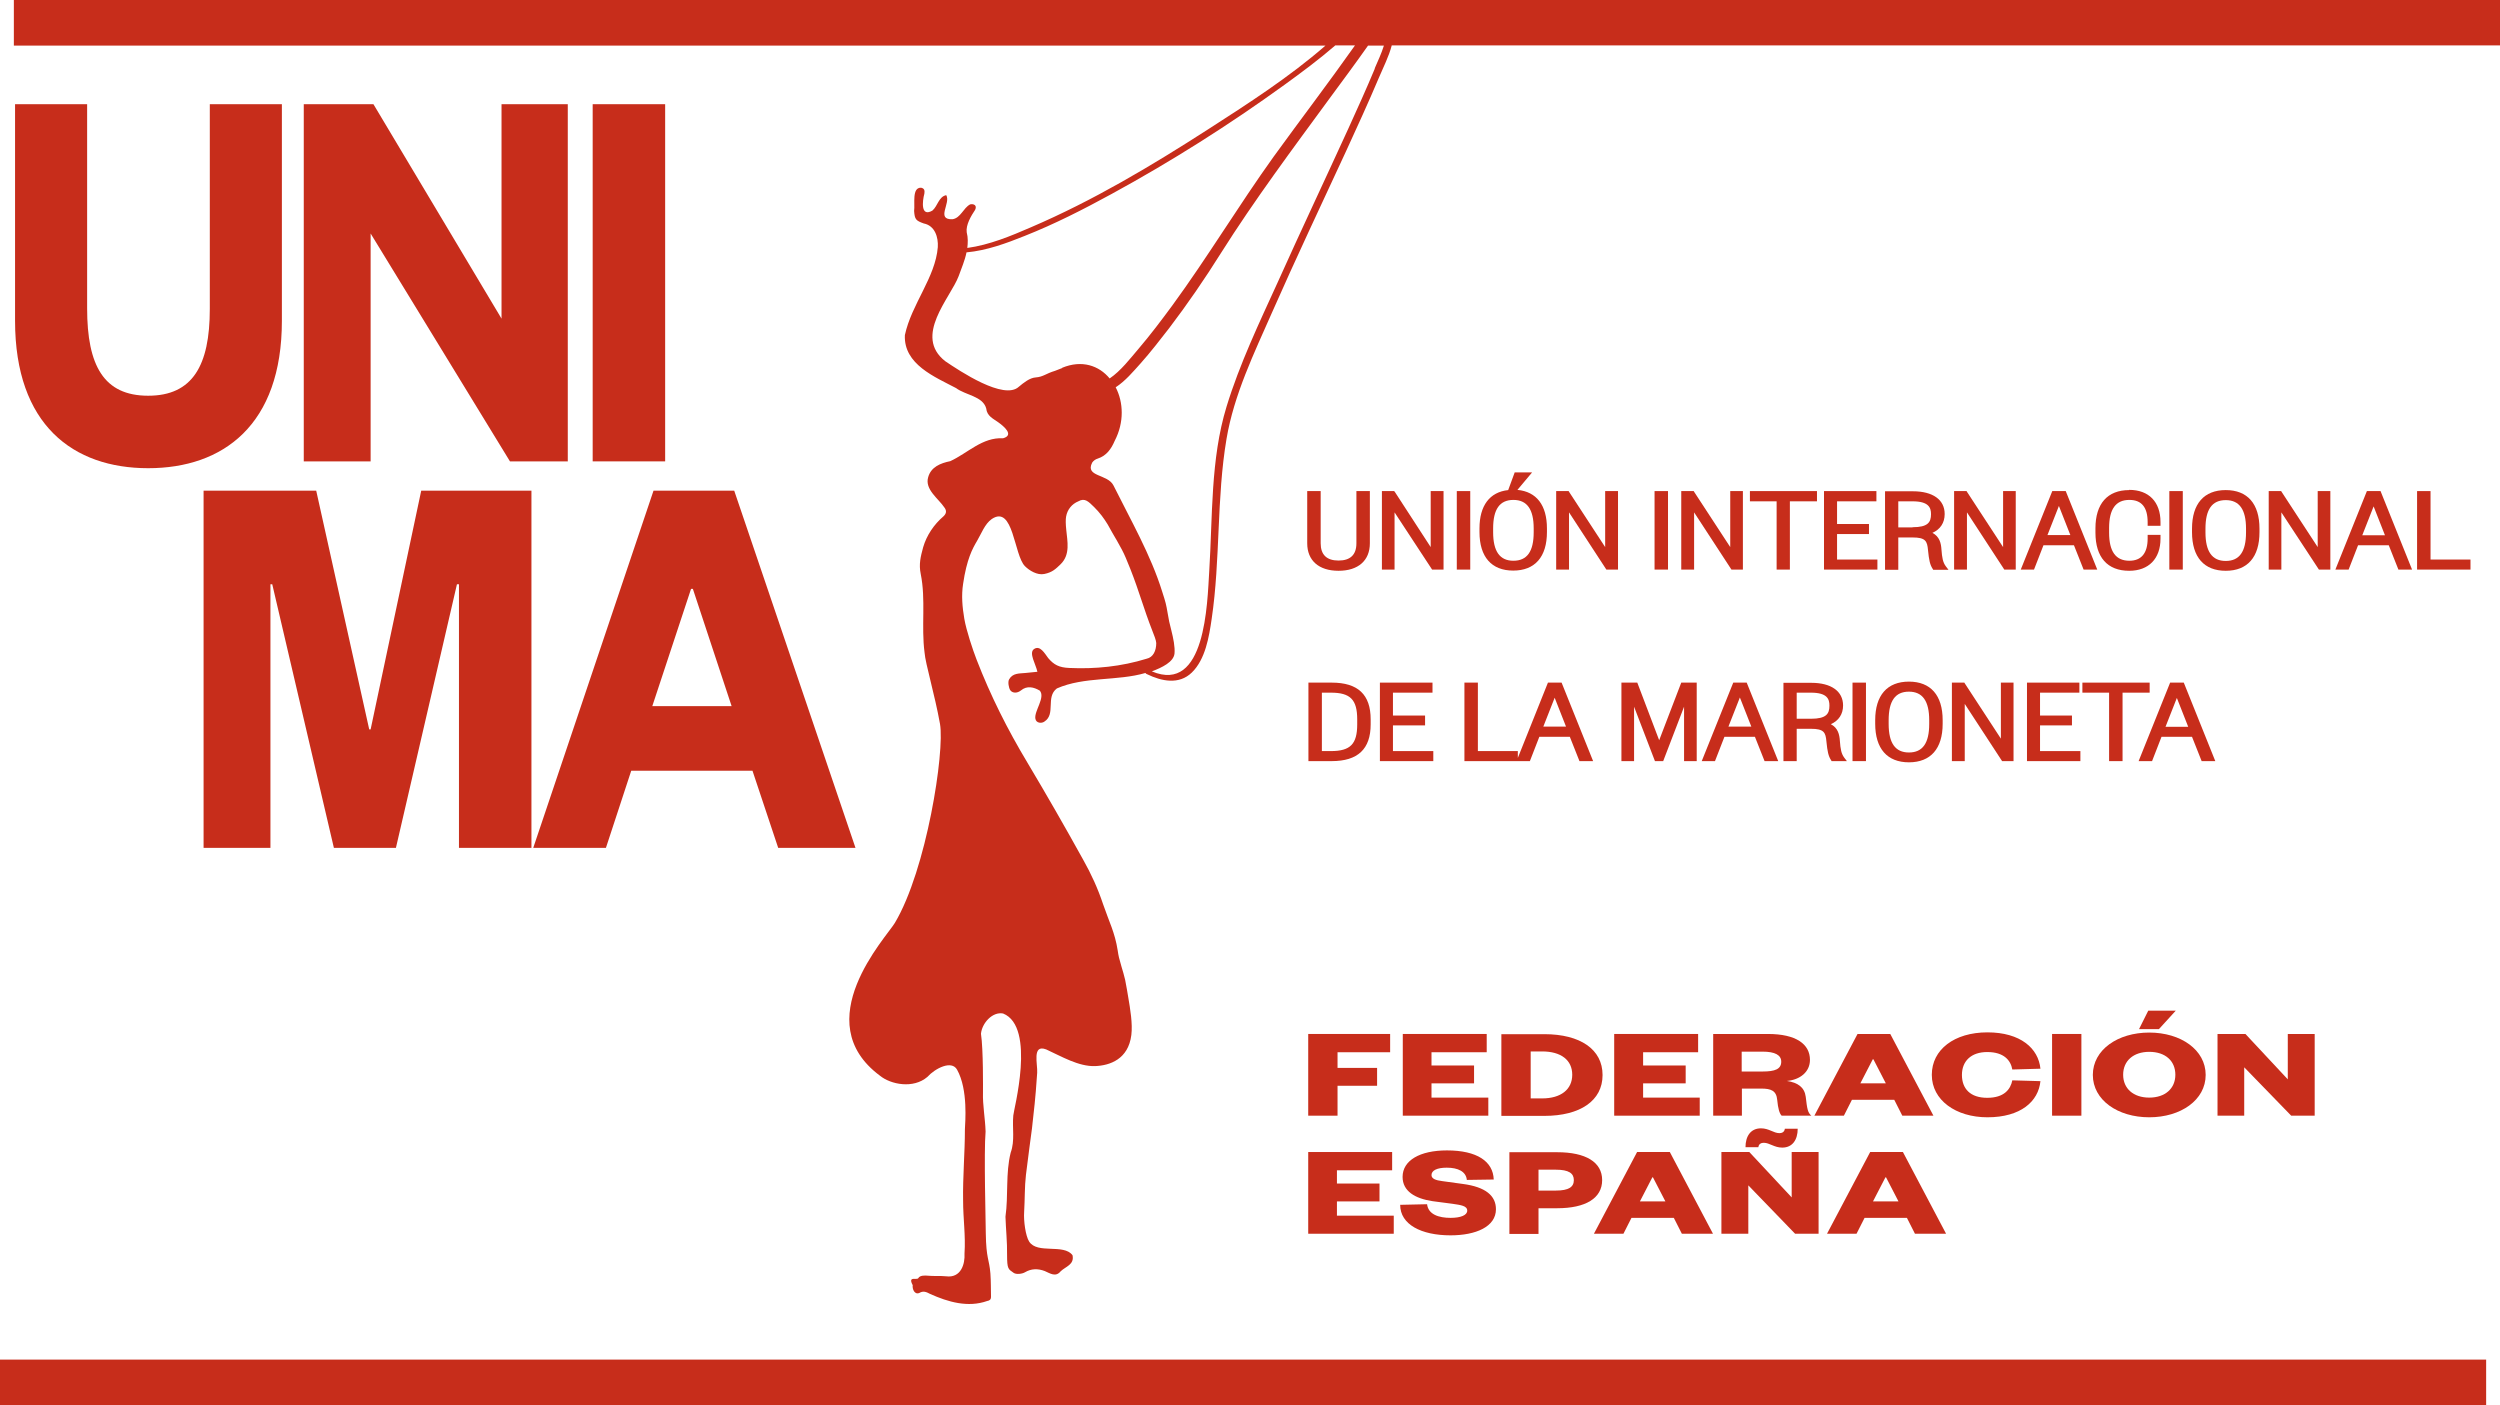 <?xml version="1.0" encoding="UTF-8"?>
<svg xmlns="http://www.w3.org/2000/svg" id="Vergleichsseite_von_dem_Template" viewBox="0 0 124.52 69.98">
  <defs>
    <style>.cls-1{fill:#c72d1b;}</style>
  </defs>
  <path class="cls-1" d="M.75,5.19V15.98c0,5.19,2.9,7.34,6.63,7.34s6.66-2.15,6.66-7.34V5.19h-3.59V15.39c0,2.82-.86,4.32-3.07,4.32s-3.04-1.5-3.04-4.35V5.19H.75Z"></path>
  <polygon class="cls-1" points="24.98 15.87 18.6 5.19 15.13 5.19 15.13 22.98 18.46 22.98 18.46 11.63 25.4 22.98 28.28 22.98 28.28 5.19 24.98 5.19 24.98 15.87"></polygon>
  <rect class="cls-1" x="29.52" y="5.19" width="3.61" height="17.79"></rect>
  <polygon class="cls-1" points="10.14 42.23 13.47 42.23 13.47 29.1 13.56 29.1 16.63 42.23 19.72 42.23 22.76 29.1 22.86 29.1 22.86 42.23 26.47 42.23 26.47 24.44 20.98 24.44 18.46 36.33 18.39 36.33 15.75 24.44 10.14 24.44 10.14 42.23"></polygon>
  <path class="cls-1" d="M30.18,42.23l1.26-3.84h6.04l1.28,3.84h3.85l-6.04-17.79h-4.02l-5.99,17.79h3.61Zm4.23-12.9h.1l1.93,5.84h-3.95l1.93-5.84Z"></path>
  <path class="cls-1" d="M.69,0V2.27H66.02c-1.8,1.57-3.87,2.9-5.86,4.18-2.81,1.81-5.73,3.55-8.81,4.87-.99,.43-2.07,.88-3.17,1.03,.03-.25,.04-.51-.03-.78-.05-.37,.22-.82,.42-1.12,.11-.23-.08-.31-.25-.27-.34,.18-.47,.68-.88,.74-.84,.03-.07-.81-.31-1.2-.38,.08-.42,.54-.69,.77-.59,.34-.5-.47-.4-.84,.02-.14,.02-.26-.16-.3-.47-.02-.3,.8-.35,1.16,.03,.42,.09,.48,.48,.62,.56,.11,.73,.69,.7,1.18-.12,1.51-1.31,2.84-1.64,4.38-.07,1.46,1.51,2.09,2.55,2.64,.46,.35,1.33,.4,1.5,1.01,.04,.39,.35,.51,.61,.7,.25,.18,.81,.63,.23,.79-1.03-.06-1.76,.74-2.63,1.14-.49,.1-.96,.29-1.1,.8-.18,.61,.52,1.07,.81,1.51,.12,.16,.1,.3-.05,.44-.47,.4-.84,.95-1.01,1.54-.13,.48-.22,.84-.12,1.33,.26,1.28,.02,2.61,.19,3.91,.04,.55,.51,2.1,.77,3.56,.24,1.38-.67,7.26-2.25,9.91-.43,.72-4.38,4.91-.74,7.61,.54,.44,1.66,.66,2.36,.06,.39-.43,1.21-.85,1.48-.36,.56,1,.4,2.65,.39,2.96,0,1.18-.11,2.38-.09,3.55,0,.93,.13,1.73,.07,2.65,.03,.51-.17,1.23-.92,1.13-.3-.03-.61,0-.91-.03-.11-.01-.39-.03-.47,.12-.07,.12-.54-.13-.28,.35-.03,.2,.1,.49,.33,.39,.2-.12,.35-.05,.54,.05,.89,.4,1.88,.69,2.84,.35,.11-.02,.19-.06,.19-.21-.01-.46,0-.71-.03-1.16-.06-.73-.21-.72-.23-2,0-.39-.1-4.07-.01-5.07-.02-.65-.15-1.32-.13-1.94,0-.18,.02-2.13-.1-2.93,.05-.53,.57-1.11,1.1-1.01,1.66,.66,.51,4.86,.51,5.08-.06,.63,.09,1.25-.13,1.85-.26,1.03-.11,2.14-.26,3.19,.02,.63,.09,1.27,.08,1.9,0,.72,.06,.71,.33,.9,.13,.09,.43,.05,.56-.03,.32-.19,.65-.19,.99-.06,.26,.11,.54,.32,.79,.01,.25-.24,.69-.33,.59-.8-.44-.59-1.75-.04-2.16-.68-.18-.28-.28-1.04-.25-1.46,.04-.67,.02-1.25,.09-1.86,.08-.7,.28-2.14,.3-2.31,.11-1.05,.16-1.29,.26-2.78,.03-.41-.27-1.44,.45-1.16,.75,.34,1.61,.86,2.44,.83,.73-.03,1.65-.34,1.8-1.55,.07-.56-.06-1.32-.15-1.85-.06-.36-.07-.43-.16-.9-.01-.07-.16-.6-.18-.65-.12-.41-.15-.53-.19-.81-.14-.9-.43-1.43-.73-2.31-.26-.78-.59-1.5-.99-2.21-.93-1.68-1.82-3.23-2.78-4.84-.99-1.65-1.83-3.32-2.53-5.13-.19-.49-.51-1.45-.61-2.03-.1-.59-.15-1.16-.06-1.74,.18-1.23,.47-1.76,.69-2.13,.21-.35,.39-.86,.74-1.1,1.08-.72,1.1,1.8,1.65,2.35,.22,.22,.61,.46,.96,.39,.41-.08,.58-.26,.82-.49,.49-.48,.33-1.15,.28-1.69q-.05-.46-.01-.68c.06-.35,.29-.63,.61-.76,.33-.19,.51,.02,.79,.29,.29,.29,.48,.55,.67,.86,.3,.56,.68,1.13,.9,1.66,.05,.13,.18,.44,.23,.56,.45,1.14,.65,1.94,1.1,3.09,.07,.17,.19,.48,.19,.6,0,.38-.15,.71-.48,.78-1.26,.39-2.57,.52-3.85,.46-.51-.02-.77-.16-1.05-.49-.18-.24-.41-.66-.71-.45-.27,.19,.09,.75,.17,1.13-.19,.02-.4,.04-.6,.06-.31,.03-.63,0-.81,.32-.07,.12-.02,.42,.06,.54,.11,.15,.34,.16,.53,.01,.3-.25,.64-.17,.94,.01,.29,.34-.29,1.02-.22,1.4,.04,.23,.32,.24,.45,.14,.58-.37,.05-1.22,.62-1.65,1.36-.6,3.02-.36,4.41-.77,.02,.02,.04,.05,.08,.06,.72,.35,1.59,.54,2.23-.08,.68-.66,.86-1.78,.99-2.67,.44-2.97,.24-6.01,.74-8.97,.37-2.2,1.37-4.26,2.26-6.28,1.19-2.7,2.45-5.36,3.69-8.04,.56-1.22,1.12-2.44,1.64-3.67,.21-.5,.5-1.06,.64-1.61h55.21V0H.69ZM52.91,18.33s-.35,.14-.36,.14c-.47,.14-.58,.3-.97,.33-.29,.02-.59,.26-.83,.46-.74,.7-2.96-.79-3.67-1.27-1.6-1.25,.26-3.15,.67-4.24,.14-.39,.31-.78,.39-1.18,1-.09,1.98-.45,2.9-.82,1.49-.59,2.92-1.32,4.33-2.09,2.97-1.62,5.85-3.44,8.6-5.43,.87-.63,1.73-1.27,2.54-1.97h.98c-1.32,1.87-2.71,3.69-4.05,5.54-1.75,2.44-3.29,5.01-5.06,7.43-.54,.73-1.08,1.45-1.67,2.14-.41,.48-.88,1.1-1.44,1.48-.53-.64-1.38-.94-2.37-.53Zm15.57-14.92c-.42,1.01-.87,2-1.32,2.99-1.17,2.56-2.37,5.1-3.52,7.66-.92,2.02-1.9,4.07-2.55,6.2-.8,2.61-.69,5.48-.86,8.18-.1,1.62-.18,6.13-2.86,5,.51-.19,1.09-.47,1.13-.89,.03-.33-.06-.76-.16-1.16-.1-.37-.12-.5-.18-.84-.08-.47-.1-.54-.27-1.07-.57-1.84-1.58-3.59-2.43-5.3-.29-.58-1.43-.42-1.06-1.14,.06-.09,.17-.17,.28-.2,.43-.14,.67-.48,.84-.88,.48-.92,.44-1.92,.05-2.67,.48-.31,.87-.78,1.24-1.19,.5-.56,.96-1.16,1.42-1.75,.92-1.21,1.77-2.45,2.58-3.74,1.68-2.66,3.57-5.19,5.43-7.73,.64-.87,1.28-1.73,1.9-2.61h.79c-.12,.39-.31,.79-.46,1.14Z"></path>
  <rect class="cls-1" y="67.72" width="123.83" height="2.27"></rect>
  <path class="cls-1" d="M65.11,24.46v2.6c0,.86,.58,1.37,1.56,1.37s1.56-.51,1.56-1.37v-2.6h-.67v2.6c0,.57-.3,.86-.89,.86s-.89-.29-.89-.86v-2.6h-.67Z"></path>
  <polygon class="cls-1" points="71.26 27.25 69.48 24.51 69.44 24.46 68.83 24.46 68.83 28.37 69.46 28.37 69.46 25.52 71.33 28.37 71.9 28.37 71.9 24.46 71.26 24.46 71.26 27.25"></polygon>
  <rect class="cls-1" x="72.56" y="24.46" width=".67" height="3.91"></rect>
  <path class="cls-1" d="M75.44,23.54l-.32,.87c-.92,.1-1.43,.77-1.43,1.91v.18c0,1.24,.6,1.92,1.68,1.92s1.68-.68,1.68-1.92v-.18c0-1.16-.52-1.83-1.47-1.92l.73-.87h-.87Zm.95,2.78v.19c0,.96-.33,1.42-1.01,1.42s-1.01-.47-1.01-1.42v-.19c0-.96,.33-1.42,1.01-1.42s1.01,.47,1.01,1.42Z"></path>
  <polygon class="cls-1" points="79.95 27.25 78.16 24.51 78.13 24.46 77.51 24.46 77.51 28.37 78.15 28.37 78.15 25.52 80.01 28.37 80.59 28.37 80.59 24.46 79.95 24.46 79.95 27.25"></polygon>
  <rect class="cls-1" x="82.41" y="24.46" width=".67" height="3.91"></rect>
  <polygon class="cls-1" points="86.18 27.25 84.39 24.51 84.36 24.46 83.74 24.46 83.74 28.37 84.38 28.37 84.38 25.52 86.24 28.37 86.81 28.37 86.81 24.46 86.18 24.46 86.18 27.25"></polygon>
  <polygon class="cls-1" points="87.16 24.97 88.49 24.97 88.49 28.37 89.15 28.37 89.15 24.97 90.5 24.97 90.5 24.46 87.16 24.46 87.16 24.97"></polygon>
  <polygon class="cls-1" points="93.46 24.97 93.46 24.46 90.85 24.46 90.85 28.37 93.51 28.37 93.51 27.87 91.5 27.87 91.5 26.6 93.09 26.6 93.09 26.1 91.5 26.1 91.5 24.97 93.46 24.97"></polygon>
  <path class="cls-1" d="M96.86,25.6c0-.71-.59-1.13-1.58-1.13h-1.39v3.91h.66v-1.61h.71c.65,0,.73,.18,.77,.63,.05,.51,.1,.73,.23,.93l.03,.05h.76l-.13-.17c-.15-.2-.19-.43-.22-.84-.02-.31-.09-.64-.45-.83,.39-.17,.61-.5,.61-.93Zm-1.6,.67h-.71v-1.3h.71c.81,0,.92,.32,.92,.64,0,.4-.15,.65-.92,.65Z"></path>
  <polygon class="cls-1" points="97.97 25.52 99.83 28.37 100.4 28.37 100.4 24.46 99.77 24.46 99.77 27.25 97.98 24.51 97.95 24.46 97.33 24.46 97.33 28.37 97.97 28.37 97.97 25.52"></polygon>
  <path class="cls-1" d="M102.22,24.46l-1.57,3.91h.66l.47-1.21h1.52l.48,1.21h.68l-1.57-3.91h-.68Zm-.24,2.19l.57-1.45,.57,1.45h-1.13Z"></path>
  <path class="cls-1" d="M106.05,24.41c-1.08,0-1.68,.68-1.68,1.9v.22c0,1.23,.6,1.9,1.68,1.9,.97,0,1.56-.6,1.56-1.6v-.19h-.64v.18c0,.73-.31,1.11-.91,1.11-.68,0-1.01-.46-1.01-1.4v-.23c0-.94,.33-1.4,1.01-1.4,.61,0,.91,.37,.91,1.11v.18h.64v-.19c0-1-.58-1.6-1.56-1.6Z"></path>
  <rect class="cls-1" x="108.05" y="24.46" width=".67" height="3.91"></rect>
  <path class="cls-1" d="M110.86,24.41c-1.08,0-1.68,.68-1.68,1.92v.18c0,1.24,.6,1.92,1.68,1.92s1.68-.68,1.68-1.92v-.18c0-1.24-.6-1.92-1.68-1.92Zm1.01,2.11c0,.96-.33,1.42-1.01,1.42s-1.01-.47-1.01-1.42v-.19c0-.96,.33-1.42,1.01-1.42s1.01,.47,1.01,1.42v.19Z"></path>
  <polygon class="cls-1" points="115.5 28.37 116.07 28.37 116.07 24.46 115.44 24.46 115.44 27.25 113.65 24.51 113.62 24.46 113 24.46 113 28.37 113.63 28.37 113.63 25.52 115.5 28.37"></polygon>
  <path class="cls-1" d="M118.98,27.16l.48,1.21h.68l-1.57-3.91h-.68l-1.57,3.91h.66l.47-1.21h1.52Zm-.76-1.95l.57,1.45h-1.13l.57-1.45Z"></path>
  <polygon class="cls-1" points="120.39 24.46 120.39 28.37 123.05 28.37 123.05 27.87 121.06 27.87 121.06 24.46 120.39 24.46"></polygon>
  <path class="cls-1" d="M66.33,34h-1.16v3.91h1.16c1.3,0,1.94-.6,1.94-1.83v-.25c0-1.23-.63-1.83-1.94-1.83Zm1.27,2.08c0,.98-.34,1.33-1.31,1.33h-.45v-2.91h.45c.97,0,1.31,.35,1.31,1.33v.26Z"></path>
  <polygon class="cls-1" points="68.73 37.91 71.39 37.91 71.39 37.41 69.38 37.41 69.38 36.13 70.98 36.13 70.98 35.64 69.38 35.64 69.38 34.5 71.35 34.5 71.35 34 68.73 34 68.73 37.91"></polygon>
  <path class="cls-1" d="M72.94,34v3.91h3.26l.47-1.21h1.52l.48,1.21h.68l-1.57-3.91h-.68l-1.5,3.75v-.34h-1.99v-3.41h-.67Zm4.49,.74l.57,1.45h-1.13l.57-1.45Z"></path>
  <polygon class="cls-1" points="80.76 34 80.76 37.91 81.39 37.91 81.39 35.2 82.43 37.91 82.84 37.91 83.88 35.2 83.88 37.91 84.51 37.91 84.51 34 83.74 34 82.64 36.87 81.55 34 80.76 34"></polygon>
  <path class="cls-1" d="M86.33,34l-1.57,3.91h.66l.47-1.21h1.52l.48,1.21h.68l-1.57-3.91h-.68Zm-.24,2.19l.57-1.45,.57,1.45h-1.13Z"></path>
  <path class="cls-1" d="M88.83,34v3.91h.66v-1.61h.71c.65,0,.73,.18,.77,.63,.05,.51,.1,.73,.23,.93l.03,.05h.76l-.13-.17c-.15-.2-.19-.43-.22-.84-.02-.31-.09-.64-.45-.83,.39-.17,.61-.5,.61-.93,0-.71-.59-1.13-1.58-1.13h-1.39Zm2.29,1.15c0,.4-.15,.65-.92,.65h-.71v-1.3h.71c.81,0,.92,.32,.92,.64Z"></path>
  <rect class="cls-1" x="92.27" y="34" width=".67" height="3.91"></rect>
  <path class="cls-1" d="M93.4,35.87v.18c0,1.24,.6,1.92,1.68,1.92s1.68-.68,1.68-1.92v-.18c0-1.24-.6-1.92-1.68-1.92s-1.68,.68-1.68,1.92Zm.67,0c0-.96,.33-1.42,1.01-1.42s1.01,.47,1.01,1.42v.19c0,.96-.33,1.42-1.01,1.42s-1.01-.47-1.01-1.42v-.19Z"></path>
  <polygon class="cls-1" points="97.22 37.91 97.86 37.91 97.86 35.06 99.72 37.91 100.29 37.91 100.29 34 99.66 34 99.66 36.79 97.87 34.05 97.84 34 97.22 34 97.22 37.91"></polygon>
  <polygon class="cls-1" points="103.57 34.5 103.57 34 100.96 34 100.96 37.91 103.62 37.91 103.62 37.41 101.61 37.41 101.61 36.13 103.2 36.13 103.2 35.64 101.61 35.64 101.61 34.5 103.57 34.5"></polygon>
  <polygon class="cls-1" points="105.72 37.91 105.72 34.5 107.07 34.5 107.07 34 103.72 34 103.72 34.5 105.05 34.5 105.05 37.91 105.72 37.91"></polygon>
  <path class="cls-1" d="M107.19,37.91l.47-1.21h1.52l.48,1.21h.68l-1.57-3.91h-.68l-1.57,3.91h.66Zm1.23-3.16l.57,1.45h-1.13l.57-1.45Z"></path>
  <polygon class="cls-1" points="65.16 55.57 66.62 55.57 66.62 54.08 68.59 54.08 68.59 53.19 66.62 53.19 66.62 52.41 69.24 52.41 69.24 51.5 65.16 51.5 65.16 55.57"></polygon>
  <polygon class="cls-1" points="69.87 55.57 74.13 55.57 74.13 54.67 71.3 54.67 71.3 53.96 73.42 53.96 73.42 53.07 71.3 53.07 71.3 52.41 74.05 52.41 74.05 51.5 69.87 51.5 69.87 55.57"></polygon>
  <path class="cls-1" d="M79.82,53.54c0-1.27-1.11-2.03-2.9-2.03h-2.14v4.07h2.14c1.79,0,2.9-.76,2.9-2.03Zm-3.58,1.17v-2.34h.57c.94,0,1.5,.43,1.5,1.16s-.56,1.18-1.5,1.18h-.57Z"></path>
  <polygon class="cls-1" points="80.4 55.57 84.66 55.57 84.66 54.67 81.84 54.67 81.84 53.96 83.96 53.96 83.96 53.07 81.84 53.07 81.84 52.41 84.58 52.41 84.58 51.5 80.4 51.5 80.4 55.57"></polygon>
  <path class="cls-1" d="M86.75,54.22h.97c.49,0,.76,.1,.8,.57,.04,.42,.11,.67,.22,.78h1.48c-.18-.15-.21-.33-.28-.94-.06-.47-.39-.71-.94-.79,.66-.06,1.15-.45,1.15-1.05,0-.79-.7-1.29-2.09-1.29h-2.73v4.07h1.43v-1.35Zm0-1.84h1.04c.62,0,.93,.17,.93,.5,0,.37-.31,.49-.93,.49h-1.04v-.99Z"></path>
  <path class="cls-1" d="M92.24,54.78h2.11l.4,.79h1.55l-2.15-4.07h-1.63l-2.15,4.07h1.47l.4-.79Zm1.04-2.02h.03l.62,1.2h-1.27l.62-1.2Z"></path>
  <path class="cls-1" d="M96.22,53.54c0,1.25,1.19,2.11,2.77,2.11,1.66,0,2.54-.79,2.64-1.8l-1.4-.04c-.09,.45-.41,.87-1.25,.87s-1.26-.45-1.26-1.14,.46-1.14,1.26-1.14c.84,0,1.17,.42,1.25,.87l1.4-.04c-.1-1.01-.99-1.81-2.64-1.81s-2.77,.86-2.77,2.11Z"></path>
  <rect class="cls-1" x="102.21" y="51.5" width="1.46" height="4.07"></rect>
  <polygon class="cls-1" points="108.37 50.34 107 50.34 106.54 51.26 107.53 51.26 108.37 50.34"></polygon>
  <path class="cls-1" d="M107.05,55.65c1.57,0,2.81-.86,2.81-2.11s-1.24-2.11-2.81-2.11-2.81,.86-2.81,2.11,1.24,2.11,2.81,2.11Zm0-3.26c.8,0,1.3,.45,1.3,1.14s-.51,1.14-1.3,1.14-1.3-.45-1.3-1.14,.51-1.14,1.3-1.14Z"></path>
  <polygon class="cls-1" points="110.45 51.5 110.45 55.57 111.78 55.57 111.78 53.16 114.12 55.57 115.29 55.57 115.29 51.5 113.95 51.5 113.95 53.76 111.84 51.5 110.45 51.5"></polygon>
  <polygon class="cls-1" points="69.34 58.29 69.34 57.38 65.16 57.38 65.16 61.45 69.42 61.45 69.42 60.55 66.59 60.55 66.59 59.84 68.71 59.84 68.71 58.95 66.59 58.95 66.59 58.29 69.34 58.29"></polygon>
  <path class="cls-1" d="M72.26,60.66c-.6,0-1.12-.17-1.18-.68l-1.34,.03c0,.98,1.05,1.52,2.51,1.52,1.26,0,2.26-.43,2.26-1.3,0-.67-.51-1.11-1.65-1.26l-1.02-.14c-.33-.04-.54-.12-.54-.3,0-.23,.27-.37,.76-.37,.56,0,.96,.19,1,.61l1.34-.02c-.03-.9-.83-1.45-2.33-1.45-1.35,0-2.21,.5-2.21,1.32,0,.71,.62,1.08,1.5,1.21l.99,.13c.41,.06,.73,.1,.73,.34,0,.23-.33,.36-.83,.36Z"></path>
  <path class="cls-1" d="M76.63,60.18h.93c1.42,0,2.24-.5,2.24-1.4s-.82-1.39-2.24-1.39h-2.38v4.07h1.45v-1.27Zm0-1.92h.86c.65,0,.9,.18,.9,.52s-.25,.52-.9,.52h-.86v-1.04Z"></path>
  <path class="cls-1" d="M81.26,60.66h2.11l.4,.79h1.55l-2.15-4.07h-1.63l-2.15,4.07h1.47l.4-.79Zm1.04-2.02h.03l.62,1.2h-1.27l.62-1.2Z"></path>
  <path class="cls-1" d="M88.63,56.44c-.29,0-.52-.24-.92-.24-.51,0-.77,.39-.77,.94h.64c.02-.17,.15-.22,.27-.22,.29,0,.52,.24,.92,.24,.51,0,.77-.39,.77-.94h-.64c-.02,.17-.15,.22-.27,.22Z"></path>
  <polygon class="cls-1" points="87.08 59.04 89.41 61.45 90.58 61.45 90.58 57.38 89.24 57.38 89.24 59.64 87.13 57.38 85.74 57.38 85.74 61.45 87.08 61.45 87.08 59.04"></polygon>
  <path class="cls-1" d="M92.87,60.66h2.11l.4,.79h1.55l-2.15-4.07h-1.63l-2.15,4.07h1.47l.4-.79Zm1.04-2.02h.03l.62,1.2h-1.27l.62-1.2Z"></path>
</svg>
